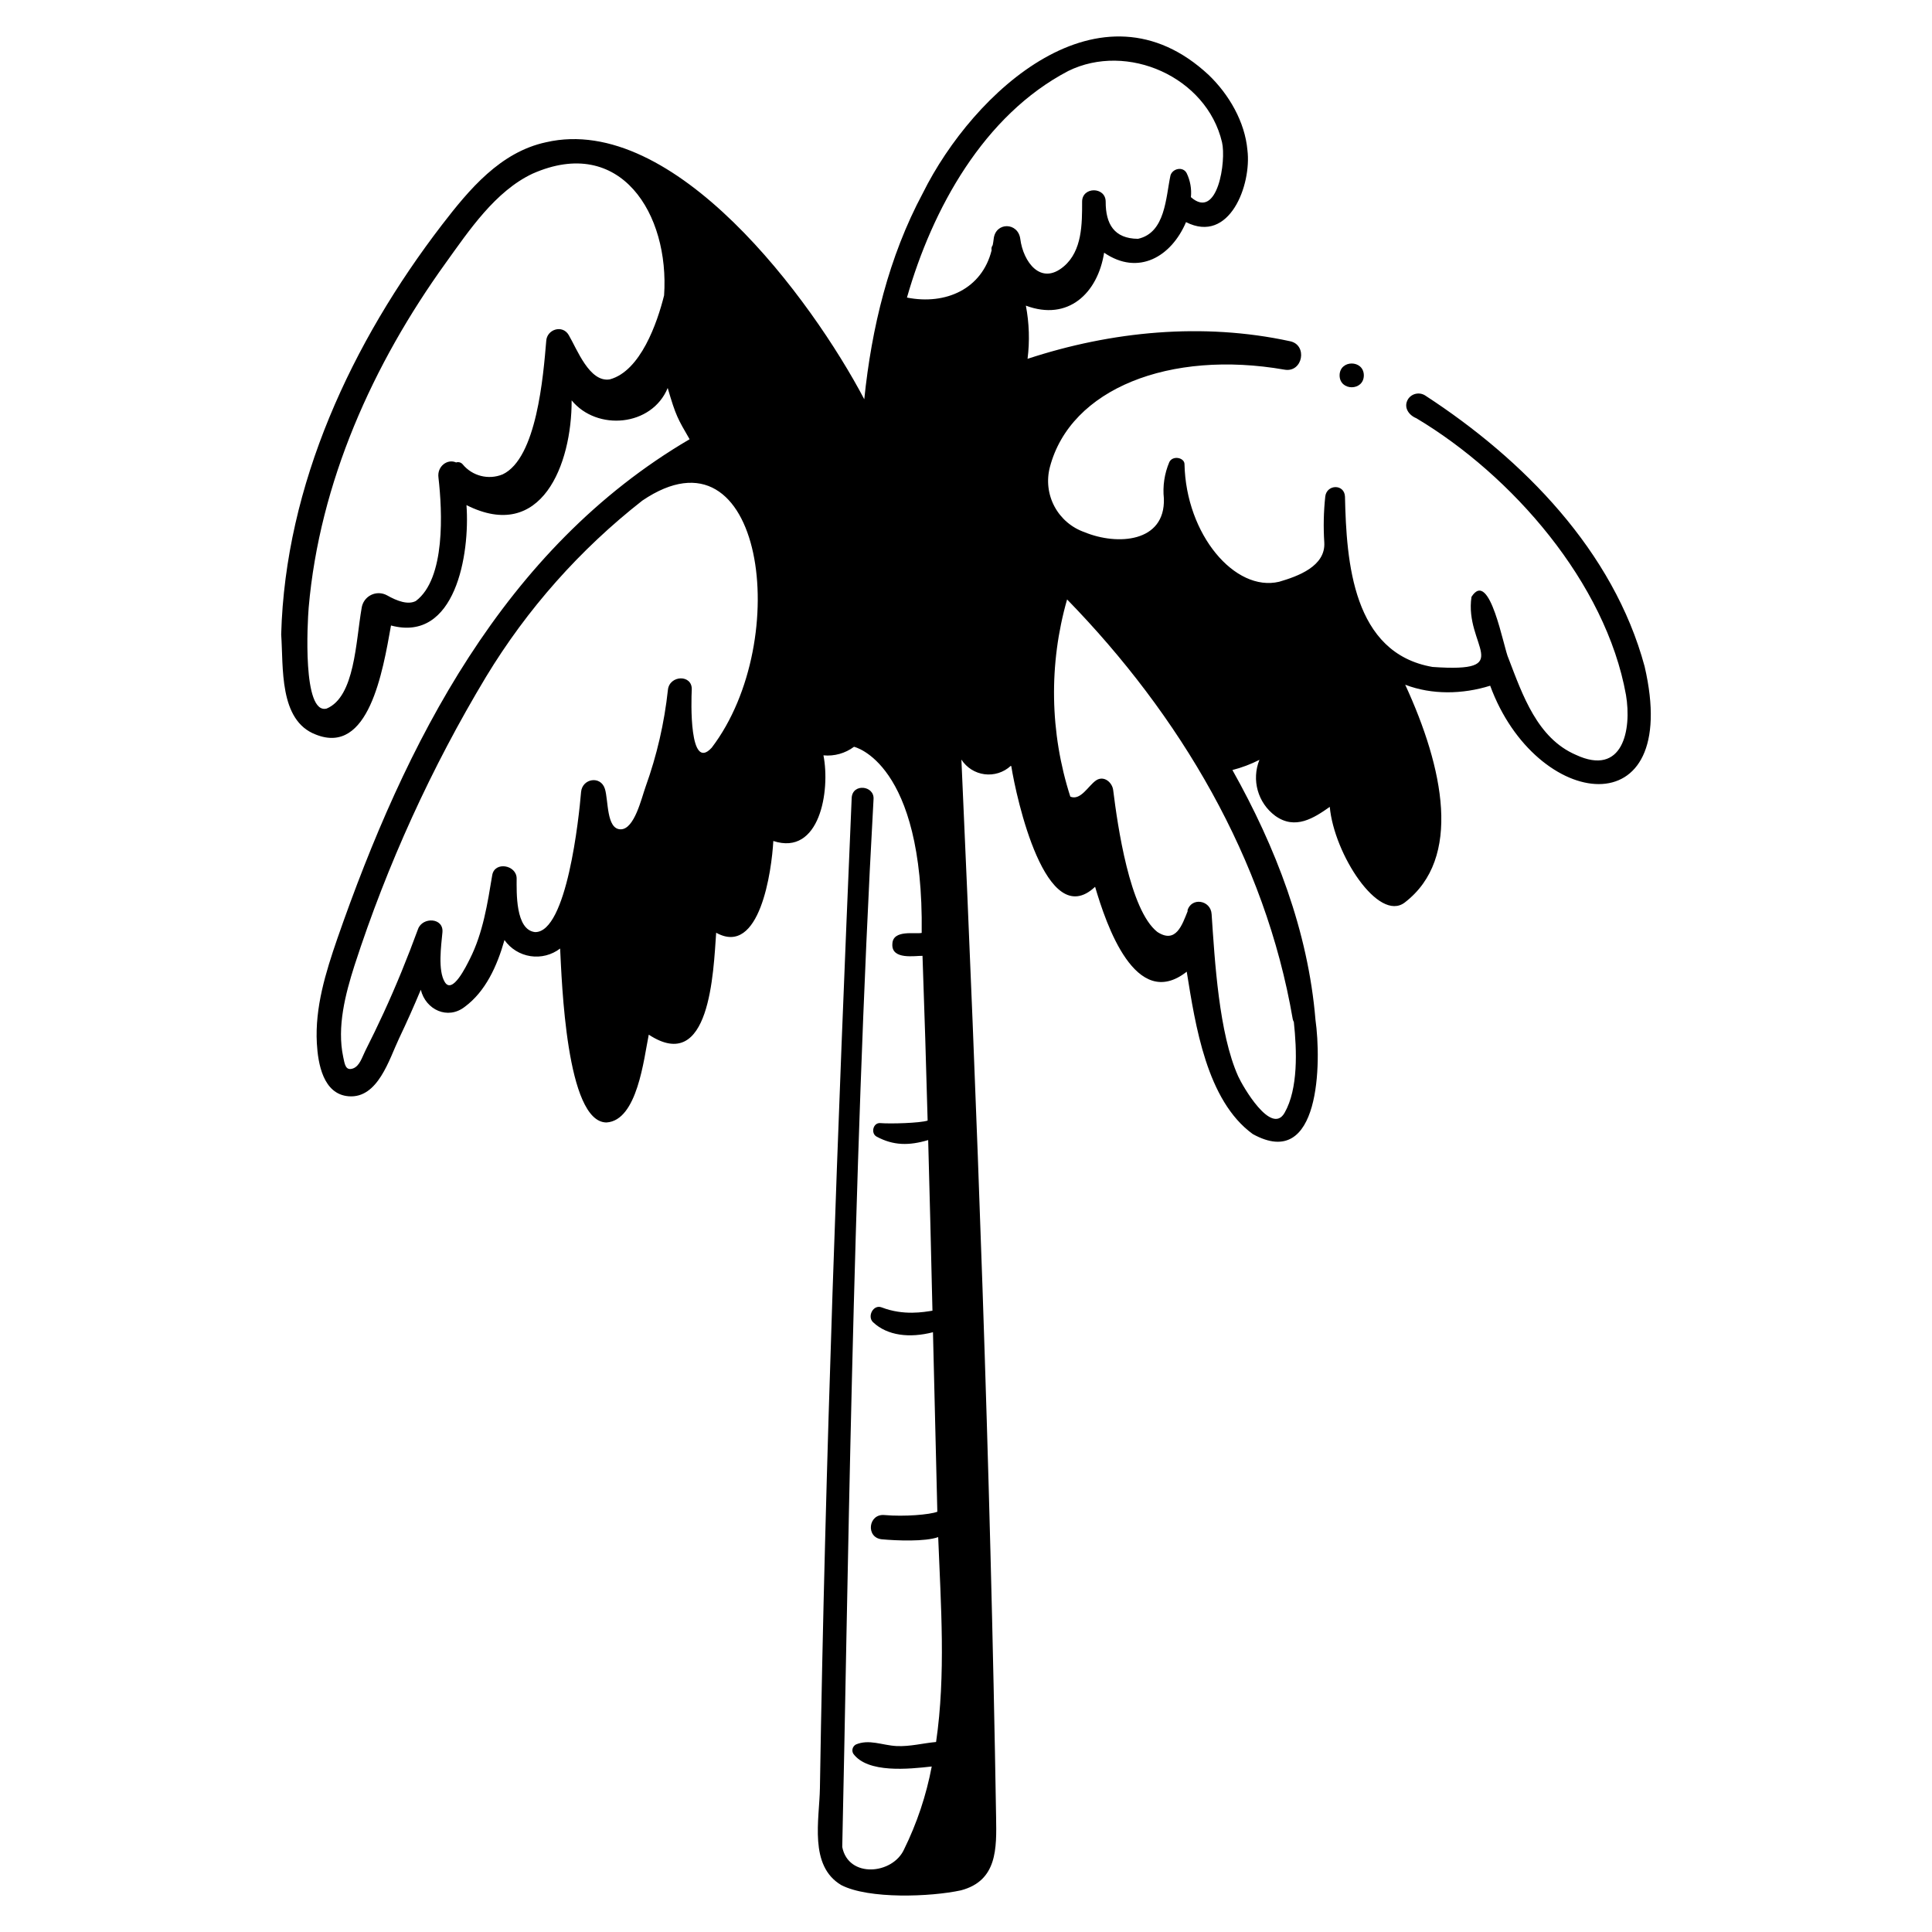 <?xml version="1.0" encoding="UTF-8"?>
<!-- Uploaded to: SVG Repo, www.svgrepo.com, Generator: SVG Repo Mixer Tools -->
<svg fill="#000000" width="800px" height="800px" version="1.1" viewBox="144 144 512 512" xmlns="http://www.w3.org/2000/svg">
 <g>
  <path d="m505.43 243.48c-0.02-4.199-6.406-4.199-6.422 0 0.02 4.199 6.402 4.199 6.422 0z"/>
  <path d="m538.91 325.71c12.133 33.113 50.965 38.141 40.93-5.094-8.262-30.602-32.133-54.867-58.09-71.766h0.004c-0.727-0.488-1.617-0.672-2.477-0.504-0.859 0.164-1.617 0.668-2.106 1.395-1.336 2.137 0.133 4.273 2.164 5.09 25.352 15.129 50.211 43.555 55.566 73.344 1.559 9.254-0.824 21.676-13.285 15.863-10.219-4.41-14.117-15.844-17.844-25.547-1.309-2.648-4.926-23.977-9.812-16.324-1.957 12.988 12.117 20.152-10.32 18.582-21.16-3.656-22.828-27.789-23.207-45.141-0.156-3.43-4.863-3.289-5.231 0l0.004 0.004c-0.434 4.031-0.52 8.094-0.258 12.145 0.383 6.324-7.039 8.977-11.957 10.414-11.715 2.789-24.703-12.508-25.09-31.188-0.035-1.723-3.125-2.363-4.023-0.523-1.293 3.047-1.789 6.379-1.438 9.672 0.375 11.668-12.395 12.473-21.027 8.902-3.418-1.188-6.266-3.621-7.969-6.812-1.703-3.191-2.137-6.91-1.223-10.41 5.453-20.812 31.801-31.152 62.199-25.848 4.867 0.852 6.207-6.629 1.375-7.551-23.059-4.981-47.195-2.652-69.488 4.68h0.004c0.594-4.691 0.441-9.449-0.445-14.094 11.176 4.184 19.043-3.269 20.734-14.031 9.07 6.219 17.812 1.062 21.707-8.102 11.555 5.867 17.402-9.93 16.273-19.062-0.66-7.5-4.887-14.77-10.25-19.918-28.594-26.676-62.332 4.246-75.781 31.312-9.043 16.914-13.562 35.641-15.512 54.613-13.887-26.398-50.371-75.953-84.324-68.113-12.141 2.602-20.375 12.523-27.578 21.875-23.879 31.098-41.535 68.836-42.621 108.54 0.613 8.684-0.648 22.832 9.168 26.551 14.008 5.606 17.742-16.625 19.934-28.902 17.082 4.594 20.949-18.906 20-31.898 19.895 10 27.918-10.797 27.871-27.758 6.703 8.184 21.23 6.961 25.457-3.281 2.148 7.375 2.652 8.133 5.805 13.578-49.422 28.973-75.406 80.766-93.375 132.4-3.062 8.891-5.938 18.168-5.41 27.691 0.301 5.367 1.66 13.484 8.414 14.031 7.793 0.633 10.762-9.84 13.367-15.316 2.027-4.258 3.949-8.559 5.766-12.91 1.309 5.324 7.148 8.039 11.656 4.516 5.461-4.039 8.547-10.707 10.52-17.699h-0.008c1.621 2.305 4.113 3.848 6.894 4.273 2.785 0.426 5.625-0.301 7.859-2.016 0.445 8.441 1.586 46.07 12.293 46.094 8.18-0.504 9.891-16.863 11.199-23.27 16.273 10.68 17.117-16.629 17.863-27.012 11.602 6.461 14.719-16.5 15.145-24.312 12.293 4.047 15.137-13.289 13.285-22.699l-0.004 0.004c2.891 0.277 5.777-0.531 8.102-2.269 0 0 18.527 4.023 17.938 49.324-1.652 0.383-7.644-0.961-7.773 2.91-0.312 4.332 6.109 3.109 7.988 3.168 0.516 14.551 0.969 29.105 1.359 43.66-2.062 0.668-9.852 0.883-12.543 0.664-1.922-0.156-2.594 2.711-0.973 3.586 4.453 2.398 8.605 2.418 13.66 0.91 0.41 15.07 0.789 30.145 1.133 45.219-2.254 0.344-7.617 1.371-13.453-0.875-2.25-0.867-3.894 2.418-2.289 3.93 3.801 3.578 9.688 4.254 15.879 2.652 0.379 15.859 0.766 31.719 1.156 47.574-2.027 0.781-8.758 1.34-13.988 0.875-4.332-0.426-5.039 5.977-0.738 6.426 4.023 0.367 11.445 0.66 14.953-0.578 0.707 18.02 2.047 36.449-0.559 54.293-3.453 0.309-6.894 1.246-10.449 1.078-3.793-0.18-7.324-1.934-10.871-0.383l0.004 0.012c-0.832 0.492-1.113 1.559-0.629 2.394 3.809 5.238 14.746 4.07 20.793 3.394-1.441 7.625-3.91 15.02-7.34 21.98-3.035 6.648-14.746 7.699-16.375-0.645 1.41-62.059 2.707-177.8 8.293-277.66 0.285-3.652-5.606-4.32-5.793-0.332-3.707 87.031-7.031 175.36-8.418 262.41-0.137 8.332-2.981 20.543 5.66 25.676 7.289 3.762 23.691 3.133 31.73 1.387 9.656-2.566 9.438-11.133 9.301-19.363-1.527-93.477-5-186.91-9.195-280.3h-0.004c1.371 2.137 3.621 3.562 6.141 3.887 2.519 0.324 5.055-0.48 6.926-2.203l0.156 0.055c1.324 8.348 9.168 44.27 22.211 31.977 2.941 9.988 10.73 33.145 24.285 22.5 2.285 14.152 5.269 34.148 17.492 43.023 18 9.977 18.195-19.23 16.625-30.281-1.945-23.531-10.57-45.816-22.012-66.188l-0.004 0.004c2.481-0.637 4.883-1.543 7.164-2.703-2.144 5.32-0.426 11.418 4.184 14.836 5.305 3.824 10.266 0.582 14.457-2.371 1.148 12.527 12.918 30.68 19.875 25.34 15.281-11.727 10.289-35.625 0.117-57.711 7.074 2.719 15.258 2.547 22.52 0.262zm-218.92-103.43c-1.805 7.273-6.246 20.066-14.387 22.258-5.391 0.887-8.68-8.012-10.902-11.773-1.66-2.809-5.789-1.488-5.945 1.613-0.777 9.18-2.508 31.09-11.574 35.348l0.004-0.004c-3.731 1.523-8.016 0.438-10.574-2.676-0.426-0.504-1.117-0.695-1.742-0.492-2.293-1.035-5.082 1.027-4.672 4.016 1.031 8.98 1.898 26.789-6.004 32.703-2.055 1.074-4.938 0.023-7.617-1.496h-0.004c-1.32-0.734-2.922-0.77-4.269-0.09-1.352 0.68-2.277 1.988-2.473 3.484-1.559 8.91-1.789 23.5-9.277 26.609-6.441 1.613-5.078-22.82-4.75-26.777 2.891-33.152 17.004-64.512 36.309-91.312 6.184-8.598 13.145-19.02 23.027-23.672 23.34-10.312 36.312 10.73 34.852 32.262zm12.609 119.88c-5.984 6.531-5.434-12.438-5.277-15.352 0.207-4.133-5.883-3.953-6.316 0v-0.004c-0.945 8.773-2.934 17.402-5.922 25.703-1.082 3-2.941 11.254-6.578 11.27-3.852 0.016-3.238-7.711-4.211-10.75-1.137-3.562-5.988-2.711-6.305 0.852-0.562 6.805-3.777 37.227-12.18 37.137-5.266-0.551-4.898-10.656-4.894-14.207 0-3.59-5.844-4.637-6.473-0.875-1.242 7.492-2.449 15.312-5.91 22.16-0.996 1.973-4.613 9.484-6.648 6.18-1.902-3.09-0.961-9.723-0.637-13.199 0.363-3.922-5.269-4.133-6.461-0.875-2.769 7.559-5.797 15.012-9.168 22.324-1.551 3.363-3.164 6.695-4.836 10-0.805 1.598-1.469 4.023-3.258 4.637-1.98 0.676-2.176-1.188-2.57-3.039-1.703-8.004 0.574-16.695 3-24.297 8.672-26.734 20.367-52.391 34.855-76.473 10.867-17.941 24.898-33.762 41.414-46.691 32.012-21.695 40.184 36.867 18.379 65.496zm74.734-134.82c-0.059 0.559-0.156 1.09-0.254 1.621h0.004c-0.301 0.387-0.406 0.891-0.293 1.363-2.543 10.219-12.113 14.578-22.438 12.535 6.731-23.531 20.328-48.305 42.73-60.039 15.641-7.707 36.688 1.547 40.766 18.879 1.152 4.902-1.148 20.805-8.246 14.547 0.219-2.176-0.168-4.371-1.113-6.34-0.973-1.875-3.719-1.273-4.297 0.562-1.262 5.891-1.328 15.215-8.609 16.82-6.32-0.043-8.586-3.93-8.566-9.84-0.008-4.016-6.246-4.031-6.246 0 0.008 5.859 0.031 13-4.836 17.141-6.16 5.238-10.781-1.262-11.543-7.246-0.57-4.488-6.578-4.59-7.059-0.004zm79.254 206.71c0.055 0.277 0.152 0.543 0.293 0.789 0.805 7.481 1.184 17.715-2.457 24.074-3.5 6.113-11.082-7-12.293-9.684-5.113-11.363-6.199-30.574-7.039-42.953-0.211-3.805-5.469-4.606-6.43-0.871 0.043-0.105 0.074-0.094 0.102 0-1.48 3.695-3.125 8.801-8.062 5.566-7.328-5.777-10.523-28.16-11.688-37.527-0.215-2.086-2.477-4.039-4.559-2.621-2.047 1.41-4.066 5.414-6.801 4.297l-0.004 0.008c-5.453-16.957-5.754-35.148-0.859-52.273 29.859 30.641 52.512 68.723 59.797 111.2z"/>
 </g>
</svg>